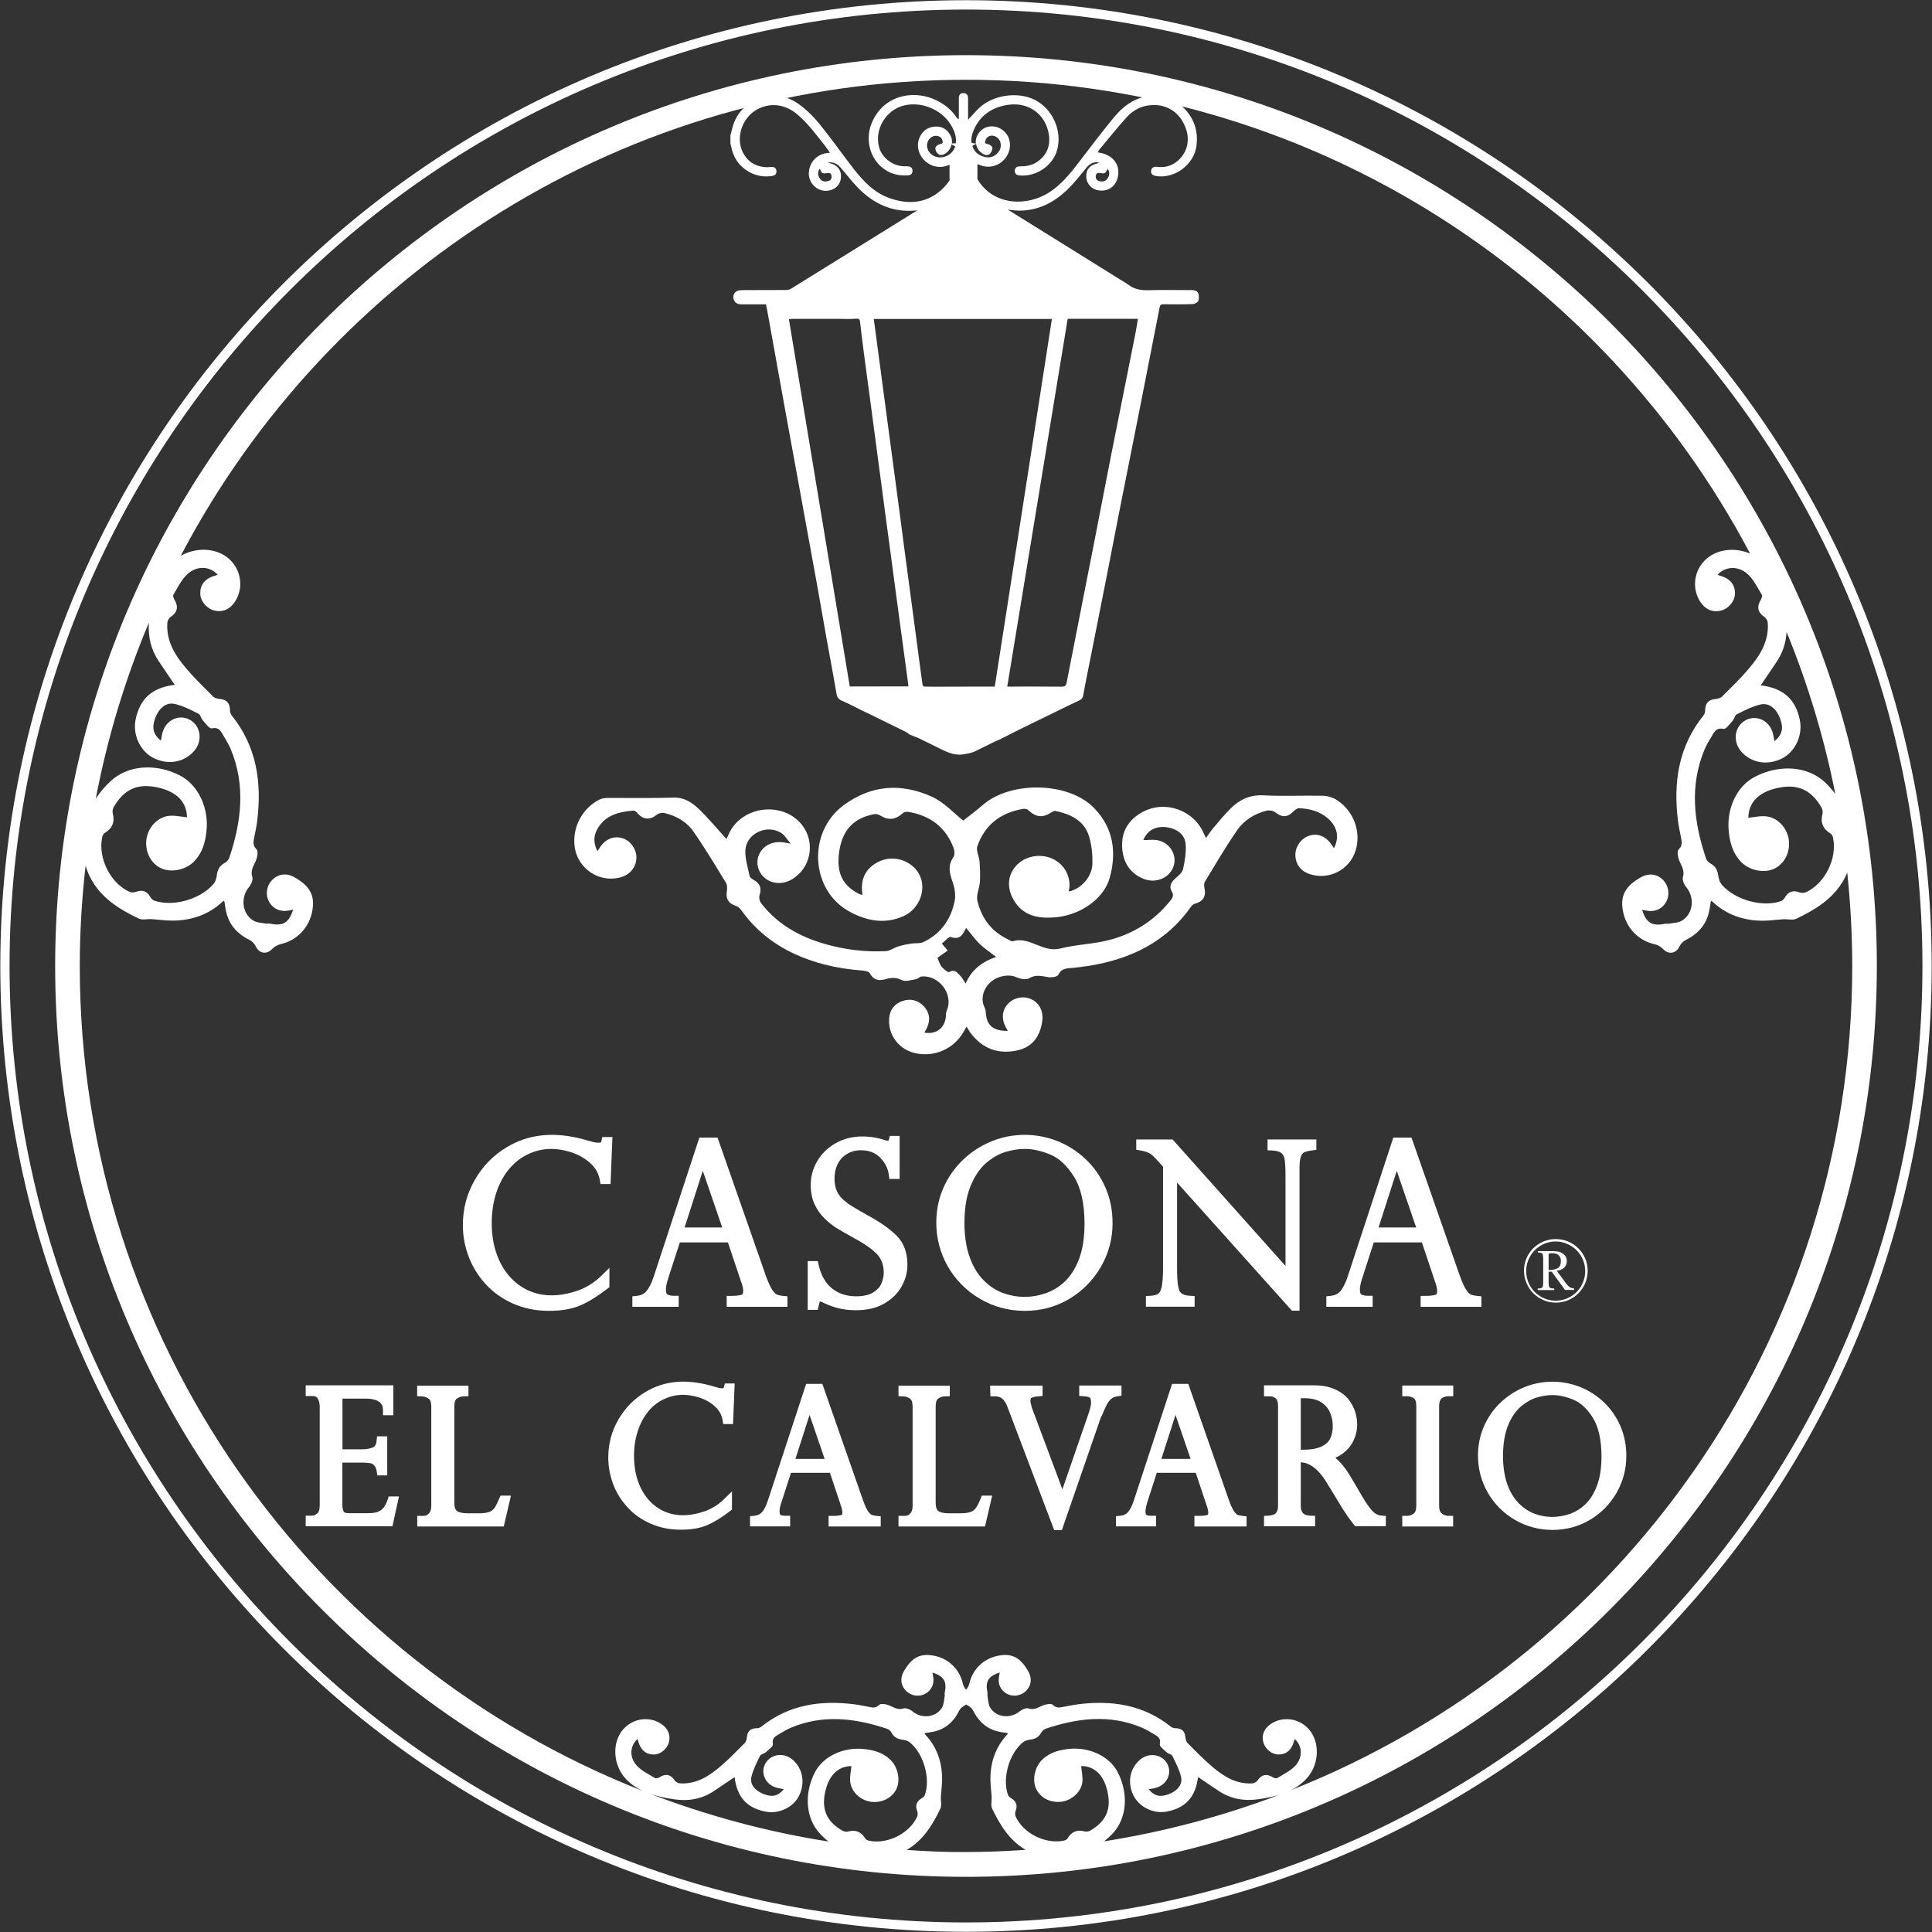 <?xml version="1.0" encoding="utf-8"?>
<!-- Generator: Adobe Illustrator 27.4.1, SVG Export Plug-In . SVG Version: 6.00 Build 0)  -->
<svg version="1.1" id="Layer_1" xmlns="http://www.w3.org/2000/svg" xmlns:xlink="http://www.w3.org/1999/xlink" x="0px" y="0px"
	 viewBox="0 0 186 186" style="enable-background:new 0 0 186 186;" xml:space="preserve">
<rect x="0" y="0" width="186" height="186" fill="#333333" stroke="none"/>
<style type="text/css">
	.st0{fill:#FFFFFF;}
	.st1{fill-rule:evenodd;clip-rule:evenodd;fill:#FFFFFF;}
</style>
<g>
	<g>
		<path class="st0" d="M58.67,122.06l-0.75,0.74c-0.69,0.68-1.48,1.17-2.33,1.46c-1.92,0.65-3.46,0.55-4.74-0.03
			c-0.69-0.32-1.32-0.79-1.85-1.41c-0.54-0.63-0.95-1.38-1.23-2.23c-0.29-0.86-0.43-1.82-0.43-2.83c0-1.05,0.15-2.04,0.44-2.93
			c0.29-0.88,0.7-1.65,1.22-2.27c0.52-0.62,1.13-1.11,1.84-1.44c1.22-0.58,2.57-0.7,4.2-0.17c0.67,0.22,1.28,0.57,1.8,1.04
			c0.5,0.45,0.8,0.99,0.91,1.64l0.06,0.36h0.97l0.18-4.52h-0.97l-0.08,0.34c-0.03,0.12-0.05,0.17-0.05,0.18
			c-0.05,0.02-0.34,0.04-0.67-0.02l-1.08-0.3c-2.77-0.73-5.17-0.5-7.28,0.75c-1.31,0.78-2.36,1.84-3.12,3.18
			c-0.77,1.33-1.15,2.79-1.15,4.35c0,1.04,0.19,2.06,0.56,3.03c0.37,0.98,0.92,1.87,1.64,2.65c0.72,0.79,1.61,1.42,2.65,1.88
			c1.04,0.46,2.2,0.69,3.46,0.69c1.19,0,2.21-0.18,3.02-0.53c0.8-0.35,1.67-0.89,2.61-1.62l0.17-0.13V122.06z"/>
		<path class="st0" d="M65.34,124.75H64.9c-0.3,0-0.53-0.05-0.67-0.14c-0.06-0.04-0.12-0.19-0.12-0.48c0-0.26,0.08-0.63,0.23-1.09
			l1.11-3.43h4.63l1.24,3.7c0.01,0.08,0.04,0.15,0.06,0.16c0.14,0.43,0.17,0.67,0.17,0.8c0,0.15-0.02,0.33-0.12,0.37
			c-0.16,0.05-0.46,0.12-1.03,0.12h-0.44v1.05h5.85v-1.01l-0.4-0.04c-0.26-0.02-0.47-0.07-0.62-0.13c-0.05-0.02-0.2-0.1-0.42-0.42
			c-0.19-0.27-0.4-0.73-0.63-1.36l-4.66-13.33h-1.75l-4.4,13.4c-0.21,0.63-0.45,1.1-0.71,1.4c-0.23,0.26-0.54,0.4-0.94,0.44
			l-0.4,0.04v1.01h4.46V124.75z M65.91,118.17l1.75-5.45l1.87,5.45H65.91z"/>
		<path class="st0" d="M87.36,121.76c0-1.18-0.36-2.13-1.06-2.82c-0.65-0.64-1.56-1.28-2.7-1.9c-0.66-0.37-1.18-0.67-1.57-0.91
			c-0.36-0.22-0.68-0.47-0.95-0.73c-0.25-0.24-0.43-0.51-0.55-0.83c-0.13-0.31-0.19-0.68-0.19-1.1c0-0.54,0.11-1.02,0.32-1.43
			c0.21-0.41,0.5-0.72,0.89-0.95c0.38-0.23,0.83-0.35,1.33-0.35c0.78,0,1.38,0.23,1.85,0.7c0.48,0.49,0.76,1.04,0.84,1.68l0.05,0.38
			h0.99v-4.14h-0.94l-0.09,0.33c-0.02,0.09-0.05,0.13-0.05,0.14c-0.16,0-0.22-0.03-0.3-0.06c-1.74-0.56-3.45-0.47-4.78,0.29
			c-0.76,0.43-1.36,1.02-1.78,1.74c-0.42,0.72-0.62,1.49-0.62,2.28c0,0.68,0.12,1.29,0.36,1.83c0.24,0.53,0.56,0.99,0.96,1.38
			c0.38,0.37,0.76,0.68,1.14,0.92c0.36,0.22,0.9,0.54,1.65,0.95c1.01,0.54,1.78,1.07,2.26,1.57c0.44,0.46,0.66,1.05,0.66,1.79
			c0,0.35-0.08,0.71-0.23,1.06c-0.14,0.33-0.41,0.61-0.79,0.85c-0.39,0.24-0.94,0.37-1.62,0.37c-0.93,0-1.7-0.25-2.34-0.76
			c-0.63-0.51-1.07-1.27-1.29-2.28l-0.08-0.35h-0.97v4.69h0.97l0.08-0.35c0.05-0.23,0.09-0.38,0.11-0.46
			c0.04,0.01,0.09,0.02,0.15,0.04c0.51,0.25,1.03,0.45,1.54,0.59c0.52,0.14,1.12,0.22,1.78,0.22c1.07,0,1.99-0.21,2.73-0.64
			c0.74-0.42,1.31-0.98,1.68-1.65C87.18,123.18,87.36,122.48,87.36,121.76z"/>
		<path class="st0" d="M94.36,125.05c1.3,0.76,2.75,1.15,4.31,1.15c1.56,0,3-0.39,4.27-1.15c1.28-0.76,2.3-1.8,3.05-3.09
			c0.74-1.29,1.12-2.7,1.12-4.2c0-1.24-0.23-2.4-0.69-3.44c-0.46-1.04-1.09-1.96-1.89-2.71c-0.8-0.76-1.71-1.35-2.72-1.75
			c-2.03-0.81-4.35-0.81-6.38,0.03c-1.02,0.42-1.94,1.02-2.74,1.79c-0.8,0.77-1.43,1.68-1.88,2.71c-0.45,1.03-0.67,2.15-0.67,3.32
			c0,1.52,0.38,2.95,1.13,4.25C92.02,123.25,93.06,124.29,94.36,125.05z M98.65,110.61c0.77,0,1.6,0.18,2.48,0.55
			c0.85,0.35,1.61,1.07,2.27,2.13c0.67,1.07,1.01,2.59,1.01,4.52c0,1.34-0.18,2.49-0.53,3.41c-0.35,0.91-0.81,1.63-1.36,2.15
			c-0.55,0.52-1.17,0.9-1.84,1.13c-1.44,0.5-2.87,0.45-4.15-0.03c-0.67-0.25-1.29-0.66-1.85-1.23c-0.56-0.57-1.01-1.31-1.33-2.22
			c-0.33-0.92-0.5-2.02-0.5-3.28c0-1.42,0.2-2.63,0.6-3.58c0.39-0.94,0.89-1.68,1.48-2.19c0.6-0.51,1.22-0.87,1.85-1.06
			C97.43,110.71,98.06,110.61,98.65,110.61z"/>
		<path class="st0" d="M110.63,111.01c0.12,0.06,0.41,0.25,0.94,0.87l0.4,0.44v9.76c0,0.83-0.05,1.45-0.14,1.85
			c-0.07,0.31-0.18,0.53-0.32,0.62c-0.17,0.12-0.43,0.18-0.77,0.2l-0.42,0.02v1.03h4.69v-1.03l-0.42-0.02
			c-0.49-0.02-0.82-0.15-0.99-0.39c-0.04-0.05-0.12-0.21-0.19-0.63c-0.06-0.36-0.09-0.92-0.09-1.67v-8.21l10.92,12.18l0.13,0.15
			h0.74v-13.79c0-0.61,0.08-0.93,0.15-1.09c0.08-0.19,0.17-0.3,0.29-0.36c0.19-0.08,0.45-0.15,0.79-0.19l0.39-0.05v-1h-4.7v1.04
			l0.42,0.02c0.43,0.02,0.74,0.1,0.91,0.25c0.17,0.15,0.28,0.35,0.32,0.62c0.05,0.34,0.08,0.87,0.08,1.58v8.67l-10.87-12.18h-3.5
			v0.99l0.37,0.06C110.1,110.81,110.4,110.9,110.63,111.01z"/>
		<path class="st0" d="M132.15,124.75h-0.44c-0.38,0-0.57-0.07-0.67-0.14c-0.06-0.04-0.12-0.19-0.12-0.48
			c0-0.26,0.08-0.63,0.23-1.09l1.11-3.43h4.63l1.24,3.7c0.01,0.08,0.04,0.15,0.06,0.16c0.14,0.43,0.17,0.67,0.17,0.8
			c0,0.15-0.02,0.33-0.12,0.37c-0.16,0.06-0.46,0.12-1.03,0.12h-0.44v1.05h5.85v-1.01l-0.4-0.04c-0.26-0.02-0.47-0.07-0.62-0.13
			c-0.06-0.03-0.21-0.11-0.42-0.42c-0.19-0.27-0.4-0.73-0.63-1.36l-4.66-13.33h-1.75l-4.4,13.4c-0.21,0.63-0.45,1.1-0.71,1.4
			c-0.23,0.26-0.54,0.4-0.94,0.44l-0.4,0.04v1.01h4.46V124.75z M132.72,118.17l1.75-5.45l1.87,5.45H132.72z"/>
		<path class="st0" d="M37.32,144.38c-0.1,0.29-0.22,0.53-0.36,0.73c-0.13,0.17-0.3,0.31-0.52,0.41c-0.24,0.11-0.55,0.16-0.94,0.16
			h-1.89c-0.32,0-0.47-0.07-0.51-0.13c-0.1-0.19-0.14-0.41-0.14-0.68v-4.06h2c0.2,0,0.39,0.02,0.65,0.05c0.03,0,0.09,0.01,0.21,0.05
			c0.03,0.01,0.12,0.06,0.25,0.22c0.09,0.11,0.16,0.3,0.2,0.54l0.06,0.37h0.95v-3.76H36.3l-0.04,0.4c-0.05,0.54-0.27,0.62-0.35,0.66
			c-0.31,0.13-0.66,0.19-1.06,0.19h-1.88v-4.88h2.2c1.7,0,1.7,0.81,1.7,1.16v0.44h1v-2.88h-8.44v1.03h0.61
			c0.41,0,0.5,0.16,0.54,0.22c0.13,0.22,0.2,0.47,0.2,0.79v9.56c0,0.36-0.08,0.6-0.23,0.73c-0.18,0.15-0.35,0.22-0.51,0.22h-0.61
			v1.02h8.35l0.63-2.87h-0.99L37.32,144.38z"/>
		<path class="st0" d="M48.06,144.27c-0.16,0.4-0.31,0.7-0.46,0.91c-0.12,0.17-0.27,0.29-0.48,0.37c-0.23,0.09-0.56,0.14-0.97,0.14
			h-1.09c-0.65,0-0.95-0.12-1.08-0.23c-0.2-0.15-0.24-0.52-0.24-0.8v-9.25c0-0.27,0.04-0.61,0.23-0.75c0.21-0.15,0.44-0.23,0.7-0.23
			l0.43-0.01v-1.01h-4.94v1.01l0.43,0.01c0.27,0.01,0.5,0.09,0.7,0.24c0.19,0.15,0.23,0.49,0.23,0.75v9.57
			c0,0.33-0.08,0.56-0.23,0.72c-0.16,0.16-0.32,0.23-0.51,0.23h-0.61v1.02h8.33l0.69-2.97h-1L48.06,144.27z"/>
		<path class="st0" d="M69.69,133.54c-0.01,0.05-0.02,0.09-0.03,0.1c-0.06,0.01-0.17,0.04-0.48-0.03l-0.9-0.25
			c-2.34-0.61-4.35-0.42-6.12,0.64c-1.1,0.65-1.98,1.55-2.63,2.67c-0.65,1.12-0.97,2.35-0.97,3.66c0,0.87,0.16,1.72,0.47,2.55
			c0.31,0.83,0.78,1.58,1.38,2.23c0.61,0.67,1.36,1.2,2.24,1.58c0.88,0.39,1.86,0.58,2.91,0.58c1,0,1.86-0.15,2.55-0.45
			c0.66-0.29,1.4-0.74,2.19-1.36l0.17-0.13v-1.75l-0.75,0.73c-0.57,0.56-1.22,0.96-1.92,1.2c-1.58,0.53-2.85,0.45-3.89-0.02
			c-0.57-0.26-1.08-0.65-1.51-1.15c-0.44-0.52-0.78-1.13-1.01-1.83c-0.23-0.71-0.35-1.5-0.35-2.34c0-0.87,0.12-1.68,0.37-2.42
			c0.24-0.73,0.58-1.35,1-1.87c0.42-0.51,0.93-0.91,1.51-1.18c1.01-0.48,2.11-0.57,3.45-0.14c0.55,0.18,1.04,0.46,1.47,0.85
			c0.4,0.37,0.64,0.8,0.73,1.33l0.06,0.36h0.94l0.16-3.91h-0.95L69.69,133.54z"/>
		<path class="st0" d="M83.9,145.83c-0.03-0.01-0.14-0.07-0.32-0.32c-0.11-0.15-0.28-0.47-0.51-1.12l-3.9-11.16h-1.56l-3.68,11.22
			c-0.17,0.52-0.36,0.9-0.58,1.14c-0.18,0.2-0.42,0.31-0.74,0.34l-0.4,0.04v0.98h3.86v-1.02h-0.44c-0.3,0-0.44-0.06-0.51-0.1
			c-0.02-0.01-0.07-0.1-0.07-0.34c0-0.21,0.06-0.51,0.19-0.89l0.91-2.81h3.75l1.01,3.02c0.01,0.07,0.03,0.12,0.05,0.15
			c0.12,0.35,0.14,0.54,0.14,0.64c0,0.19-0.04,0.24-0.05,0.24c-0.13,0.04-0.38,0.1-0.84,0.1h-0.44v1.02h5.02v-0.98l-0.4-0.04
			C84.19,145.92,84.02,145.88,83.9,145.83z M76.58,140.45l1.36-4.23l1.45,4.23H76.58z"/>
		<path class="st0" d="M94.41,144.27c-0.16,0.4-0.31,0.7-0.46,0.91c-0.12,0.17-0.27,0.29-0.48,0.37c-0.23,0.09-0.56,0.14-0.98,0.14
			H91.4c-0.65,0-0.95-0.12-1.08-0.23c-0.2-0.15-0.24-0.52-0.24-0.8v-9.25c0-0.27,0.04-0.62,0.23-0.75c0.2-0.15,0.43-0.23,0.7-0.23
			l0.43-0.01v-1.01H86.5v1.01l0.43,0.01c0.27,0.01,0.5,0.09,0.7,0.24c0.19,0.15,0.23,0.49,0.23,0.75v9.57
			c0,0.33-0.08,0.56-0.23,0.72c-0.15,0.16-0.32,0.23-0.51,0.23H86.5v1.02h8.33l0.69-2.97h-1L94.41,144.27z"/>
		<path class="st0" d="M107.97,134.37v-0.98h-4.07v1l0.41,0.03c0.4,0.02,0.58,0.1,0.64,0.15c0,0,0.09,0.1,0.09,0.49
			c0,0.16-0.05,0.49-0.28,1.14l-2.48,7.18l-2.93-7.83l-0.03-0.1c-0.11-0.4-0.12-0.51-0.12-0.52c0-0.26,0.06-0.34,0.07-0.34
			c0.17-0.08,0.4-0.14,0.7-0.16l0.4-0.04v-0.99h-5.05l0.03,1.03h0.44c0.29,0,0.52,0.07,0.71,0.23c0.2,0.17,0.37,0.44,0.53,0.89
			l4.46,11.76h0.74l3.75-10.85l0.09-0.15c0.18-0.46,0.35-0.82,0.49-1.09c0.12-0.24,0.27-0.42,0.44-0.56
			c0.15-0.12,0.33-0.2,0.57-0.23L107.97,134.37z"/>
		<path class="st0" d="M119.13,145.83c-0.02-0.01-0.13-0.06-0.32-0.33c-0.15-0.22-0.33-0.59-0.51-1.11l-3.9-11.16h-1.56l-3.68,11.22
			c-0.17,0.52-0.36,0.9-0.58,1.14c-0.18,0.2-0.42,0.31-0.74,0.34l-0.4,0.04v0.98h3.86v-1.02h-0.44c-0.31,0-0.46-0.06-0.51-0.1
			c-0.02-0.01-0.07-0.1-0.07-0.34c0-0.14,0.03-0.41,0.18-0.89l0.91-2.81h3.75l1.01,3.03c0.01,0.07,0.04,0.12,0.05,0.14
			c0.12,0.35,0.14,0.54,0.14,0.64c0,0.19-0.04,0.24-0.05,0.24c-0.13,0.04-0.38,0.1-0.84,0.1h-0.44v1.02h5.02v-0.98l-0.4-0.04
			C119.42,145.92,119.25,145.88,119.13,145.83z M111.81,140.45l1.36-4.23l1.45,4.23H111.81z"/>
		<path class="st0" d="M132.3,145.63c-0.15-0.11-0.49-0.45-1.13-1.52l-1.14-1.94c-0.46-0.78-0.95-1.39-1.48-1.83
			c0.28-0.12,0.54-0.26,0.76-0.44c0.46-0.35,0.8-0.77,1.02-1.26c0.22-0.48,0.33-0.99,0.33-1.5c0-0.4-0.07-0.82-0.2-1.24
			c-0.14-0.43-0.36-0.83-0.66-1.21c-0.32-0.39-0.76-0.71-1.31-0.95c-0.54-0.24-1.21-0.37-1.97-0.37h-4.83v1.06h0.61
			c0.19,0,0.36,0.07,0.53,0.21c0.18,0.15,0.21,0.48,0.21,0.73v9.59c0,0.25-0.04,0.46-0.12,0.59c-0.08,0.13-0.17,0.21-0.29,0.26
			c-0.15,0.06-0.32,0.1-0.52,0.11l-0.42,0.02v1h4.92v-1.01l-0.43-0.01c-0.68-0.02-0.95-0.29-0.95-0.96v-4.18
			c0.1,0.01,0.19,0.02,0.27,0.03c0.17,0.03,0.38,0.1,0.61,0.22c0.24,0.12,0.5,0.32,0.78,0.6c0.29,0.29,0.58,0.68,0.87,1.16
			l1.56,2.56c0.03,0.03,0.08,0.12,0.17,0.25l0.09,0.14c0.07,0.11,0.13,0.2,0.18,0.27l0.69,0.92h2.97v-0.98l-0.4-0.04
			C132.78,145.92,132.54,145.81,132.3,145.63z M125.22,134.62c0.11-0.01,0.22-0.01,0.35-0.01c0.7,0,1.25,0.14,1.64,0.4
			c0.4,0.27,0.67,0.59,0.84,0.99c0.17,0.41,0.26,0.83,0.26,1.26c0,0.51-0.09,0.94-0.27,1.28c-0.17,0.32-0.45,0.56-0.85,0.74
			c-0.43,0.19-0.99,0.29-1.68,0.29h-0.28V134.62z"/>
		<path class="st0" d="M135,134.42h0.44c0.27,0,0.5,0.07,0.69,0.21c0.18,0.13,0.22,0.47,0.22,0.73v9.62c0,0.36-0.08,0.6-0.24,0.73
			c-0.19,0.15-0.41,0.23-0.67,0.23H135v1.02h4.9v-1.02h-0.44c-0.24,0-0.46-0.08-0.66-0.24c-0.06-0.05-0.25-0.2-0.25-0.72v-9.62
			c0-0.35,0.08-0.59,0.23-0.72c0.18-0.15,0.41-0.22,0.69-0.22h0.44v-1.03H135V134.42z"/>
		<path class="st0" d="M156,137.29c-0.38-0.88-0.92-1.65-1.59-2.29c-0.67-0.64-1.44-1.13-2.29-1.47c-1.71-0.68-3.67-0.68-5.37,0.02
			c-0.86,0.35-1.64,0.86-2.31,1.5c-0.68,0.65-1.21,1.42-1.58,2.28c-0.38,0.87-0.57,1.81-0.57,2.8c0,1.29,0.32,2.49,0.95,3.58
			c0.63,1.09,1.5,1.97,2.6,2.61c1.1,0.64,2.32,0.97,3.63,0.97c1.31,0,2.52-0.33,3.6-0.97c1.08-0.64,1.94-1.52,2.56-2.6
			c0.62-1.08,0.94-2.27,0.94-3.53C156.58,139.14,156.38,138.17,156,137.29z M144.7,140.17c0-1.17,0.17-2.17,0.49-2.95
			c0.32-0.78,0.73-1.38,1.22-1.8c0.5-0.42,1.01-0.72,1.52-0.87c0.53-0.16,1.05-0.24,1.53-0.24c0.62,0,1.31,0.15,2.03,0.45
			c0.69,0.29,1.32,0.87,1.86,1.74c0.55,0.88,0.83,2.13,0.83,3.73c0,1.11-0.15,2.06-0.44,2.82c-0.29,0.75-0.66,1.34-1.11,1.77
			c-0.45,0.43-0.96,0.74-1.5,0.93c-1.18,0.41-2.35,0.37-3.4-0.02c-0.55-0.21-1.05-0.54-1.52-1.01c-0.46-0.47-0.83-1.08-1.1-1.83
			C144.84,142.11,144.7,141.2,144.7,140.17z"/>
	</g>
	<g>
		<path class="st1" d="M93,0.02C41.73,0.02,0.03,41.73,0.03,93c0,51.27,41.71,92.98,92.97,92.98c51.27,0,92.97-41.71,92.97-92.98
			C185.97,41.73,144.27,0.02,93,0.02z M93,185.08c-50.77,0-92.08-41.31-92.08-92.08C0.92,42.23,42.23,0.92,93,0.92
			c50.77,0,92.08,41.31,92.08,92.08C185.08,143.77,143.77,185.08,93,185.08z"/>
		<path class="st1" d="M93,5.31C44.65,5.31,5.31,44.65,5.31,93c0,48.35,39.34,87.69,87.69,87.69c48.35,0,87.69-39.34,87.69-87.69
			C180.69,44.65,141.35,5.31,93,5.31z M166.44,80.13c0.12,1.05,0.4,2.02,1.14,2.81c0.79,0.85,2.23,1.16,3.22,0.7
			c0.98-0.46,1.55-1.55,1.42-2.73c-0.12-1.12-1.01-2.16-2.12-2.31c-0.58-0.08-1.19,0.07-1.78,0.13c0.01-1.42,0.92-2.42,2.68-2.84
			c2-0.48,3.37,0.1,4.38,1.89c0.1,0.17,0.12,0.42,0.07,0.61c-0.21,0.79,0.05,1.42,0.79,1.86c0.13,0.08,0.21,0.28,0.24,0.44
			c0.4,1.98-0.8,4.38-2.62,5.21c-0.18,0.08-0.44,0.08-0.63,0.01c-0.61-0.23-1.06-0.08-1.39,0.49c-0.09,0.14-0.22,0.3-0.36,0.35
			c-1.8,0.63-4.43-0.1-5.72-1.58c-0.18-0.22-0.29-0.54-0.33-0.83c-0.07-0.54-0.26-0.95-0.76-1.21c-0.18-0.1-0.37-0.3-0.43-0.49
			c-1.17-3.49-1.6-6.99-0.13-10.5c0.19-0.46,0.46-0.89,0.72-1.32c0.24-0.4,0.44-0.79,1.1-0.65c0.23,0.05,0.6-0.47,0.87-0.77
			c0.17-0.18,0.21-0.54,0.4-0.63c0.75-0.37,1.5-0.77,2.3-0.95c0.83-0.18,1.52,0.41,1.88,1.37c0.35,0.91,0.2,1.56-0.55,2.17
			c-0.04-0.21-0.07-0.4-0.11-0.59c-0.17-0.89-0.8-1.52-1.62-1.63c-0.7-0.1-1.43,0.29-1.77,0.92c-0.39,0.73-0.27,1.64,0.31,2.3
			c0.96,1.09,2.49,1.36,3.88,0.68c1.29-0.63,2.05-2.23,1.76-3.69c-0.4-2.03-1.59-3.1-3.77-3.37c0.51-0.76,1.03-1.5,1.53-2.26
			c0.6-0.9,0.9-1.86,0.96-2.88c2.04,4.98,3.62,10.19,4.69,15.59c-0.3-0.39-0.63-0.77-1-1.12c-1.65-1.55-4.34-1.75-6.67-0.56
			C167.23,75.62,166.18,77.84,166.44,80.13z M15.29,63.67c0.5,0.75,1.01,1.5,1.53,2.26c-2.18,0.27-3.36,1.33-3.77,3.37
			c-0.29,1.47,0.47,3.06,1.76,3.69c1.38,0.68,2.91,0.41,3.87-0.68c0.58-0.66,0.7-1.57,0.31-2.3c-0.34-0.64-1.08-1.02-1.77-0.92
			c-0.82,0.11-1.45,0.74-1.62,1.63c-0.04,0.19-0.07,0.37-0.11,0.59c-0.75-0.61-0.89-1.25-0.55-2.17c0.36-0.96,1.05-1.56,1.88-1.37
			c0.8,0.18,1.56,0.58,2.3,0.95c0.19,0.09,0.23,0.45,0.4,0.63c0.27,0.3,0.64,0.82,0.87,0.77c0.66-0.14,0.86,0.25,1.09,0.65
			c0.26,0.43,0.52,0.86,0.72,1.32c1.47,3.51,1.04,7.02-0.13,10.5c-0.07,0.19-0.25,0.39-0.44,0.49c-0.5,0.27-0.7,0.67-0.76,1.21
			c-0.03,0.29-0.14,0.62-0.33,0.83c-1.29,1.49-3.92,2.21-5.71,1.58c-0.14-0.05-0.28-0.21-0.36-0.35c-0.33-0.57-0.78-0.71-1.39-0.49
			c-0.19,0.07-0.45,0.08-0.63-0.01c-1.82-0.83-3.02-3.22-2.62-5.21c0.03-0.16,0.12-0.36,0.24-0.44c0.74-0.44,1-1.06,0.79-1.86
			c-0.05-0.18-0.02-0.44,0.07-0.61c1.01-1.79,2.38-2.37,4.38-1.89c1.76,0.42,2.67,1.42,2.69,2.84c-0.59-0.05-1.21-0.21-1.79-0.13
			c-1.11,0.15-2,1.19-2.12,2.31c-0.13,1.18,0.44,2.27,1.42,2.73c0.99,0.46,2.43,0.15,3.22-0.7c0.74-0.79,1.02-1.76,1.14-2.81
			c0.27-2.28-0.78-4.51-2.56-5.43c-2.34-1.19-5.02-0.99-6.67,0.56c-0.54,0.51-1.02,1.07-1.42,1.68c1.12-5.88,2.84-11.55,5.11-16.94
			C14.25,61.31,14.53,62.54,15.29,63.67z M76.33,169.43c-0.58-0.51-1.38-0.62-2.02-0.27c-0.56,0.3-0.9,0.95-0.81,1.56
			c0.1,0.72,0.65,1.28,1.44,1.43c0.16,0.03,0.33,0.06,0.52,0.1c-0.54,0.66-1.1,0.79-1.91,0.48c-0.85-0.32-1.37-0.92-1.21-1.66
			c0.16-0.7,0.51-1.37,0.83-2.03c0.08-0.17,0.39-0.2,0.56-0.35c0.26-0.24,0.72-0.57,0.68-0.77c-0.12-0.58,0.22-0.75,0.58-0.96
			c0.38-0.23,0.76-0.46,1.16-0.63c3.1-1.3,6.18-0.92,9.26,0.11c0.17,0.06,0.34,0.22,0.43,0.38c0.23,0.44,0.59,0.61,1.07,0.67
			c0.26,0.03,0.54,0.12,0.73,0.29c1.31,1.14,1.95,3.45,1.4,5.03c-0.04,0.13-0.19,0.25-0.31,0.32c-0.5,0.29-0.63,0.69-0.43,1.23
			c0.06,0.16,0.07,0.4-0.01,0.55c-0.73,1.6-2.84,2.66-4.59,2.31c-0.14-0.03-0.32-0.1-0.39-0.21c-0.39-0.65-0.94-0.88-1.64-0.69
			c-0.16,0.05-0.39,0.02-0.54-0.06c-1.57-0.89-2.08-2.1-1.66-3.86c0.37-1.55,1.26-2.36,2.5-2.37c-0.05,0.52-0.18,1.06-0.11,1.57
			c0.14,0.98,1.05,1.76,2.04,1.87c1.04,0.11,2-0.39,2.41-1.25c0.4-0.87,0.13-2.14-0.62-2.83c-0.7-0.65-1.55-0.9-2.47-1
			c-2.01-0.23-3.98,0.69-4.78,2.26c-1.05,2.06-0.87,4.42,0.5,5.88c0.26,0.28,0.53,0.53,0.82,0.76c-5.92-0.93-11.63-2.48-17.08-4.56
			c0.7,0.23,1.43,0.38,2.18,0.49c1.38,0.21,2.69,0,3.87-0.79c0.66-0.44,1.32-0.89,1.99-1.34c0.24,1.92,1.17,2.96,2.97,3.32
			c1.29,0.26,2.7-0.41,3.25-1.55C77.53,171.63,77.29,170.28,76.33,169.43z M87.29,178.1c0,0,0.01,0,0.01-0.01
			c1.59-0.92,2.48-2.41,3.24-3.98c0.14-0.3,0.02-0.73,0.04-1.09c0.03-0.58,0.12-1.16,0.12-1.74c0-1.67-0.52-3.15-1.69-4.36
			c0.05-0.06,0.07-0.08,0.08-0.08c0.17-0.03,0.35-0.05,0.53-0.08c1.28-0.19,2.15-0.91,2.72-2.06c0.1-0.21,0.33-0.41,0.55-0.52
			c0.05-0.02,0.08-0.07,0.13-0.09c0.04,0.03,0.07,0.07,0.13,0.09c0.22,0.1,0.44,0.31,0.55,0.52c0.57,1.15,1.44,1.86,2.72,2.06
			c0.18,0.03,0.36,0.05,0.53,0.08c0.02,0,0.03,0.03,0.08,0.08c-1.16,1.21-1.68,2.69-1.68,4.36c0,0.58,0.09,1.16,0.12,1.74
			c0.02,0.36-0.1,0.79,0.04,1.09c0.76,1.57,1.65,3.06,3.23,3.98c0,0,0,0,0.01,0c-1.9,0.13-3.81,0.21-5.75,0.21
			C91.08,178.32,89.18,178.23,87.29,178.1z M112.32,168.7c0.16,0.15,0.47,0.18,0.55,0.35c0.32,0.66,0.67,1.33,0.84,2.03
			c0.16,0.73-0.36,1.34-1.21,1.66c-0.81,0.3-1.37,0.17-1.91-0.48c0.19-0.04,0.35-0.06,0.52-0.1c0.79-0.15,1.34-0.71,1.44-1.43
			c0.09-0.62-0.25-1.26-0.81-1.56c-0.64-0.35-1.45-0.24-2.02,0.27c-0.96,0.85-1.2,2.19-0.6,3.41c0.56,1.14,1.96,1.81,3.25,1.55
			c1.79-0.36,2.73-1.4,2.97-3.32c0.67,0.45,1.32,0.9,1.99,1.34c1.18,0.79,2.49,1,3.87,0.79c0.65-0.1,1.3-0.22,1.92-0.4
			c-5.37,2.03-10.99,3.54-16.81,4.46c0.28-0.23,0.55-0.48,0.81-0.75c1.37-1.46,1.55-3.82,0.5-5.88c-0.8-1.57-2.77-2.49-4.78-2.26
			c-0.92,0.11-1.78,0.35-2.47,1c-0.75,0.7-1.02,1.97-0.62,2.83c0.4,0.87,1.37,1.37,2.41,1.25c0.98-0.11,1.9-0.89,2.04-1.87
			c0.07-0.51-0.07-1.05-0.11-1.57c1.25,0.01,2.14,0.81,2.51,2.37c0.42,1.76-0.09,2.96-1.66,3.86c-0.15,0.08-0.37,0.11-0.54,0.06
			c-0.7-0.19-1.25,0.04-1.63,0.69c-0.07,0.11-0.25,0.19-0.39,0.21c-1.75,0.35-3.86-0.71-4.59-2.31c-0.08-0.16-0.07-0.39-0.01-0.55
			c0.2-0.54,0.07-0.93-0.43-1.23c-0.12-0.08-0.26-0.19-0.31-0.32c-0.55-1.58,0.08-3.9,1.4-5.03c0.19-0.16,0.48-0.26,0.73-0.29
			c0.48-0.06,0.83-0.23,1.07-0.67c0.09-0.16,0.26-0.32,0.43-0.38c3.07-1.03,6.16-1.41,9.25-0.11c0.4,0.17,0.79,0.4,1.17,0.63
			c0.35,0.21,0.7,0.38,0.57,0.96C111.6,168.13,112.06,168.46,112.32,168.7z M124.28,172.35c0.51-0.26,1-0.59,1.43-1.04
			c1.21-1.23,1.42-3.28,0.47-4.61c-0.87-1.22-2.56-1.56-3.8-0.75c-0.68,0.44-0.95,1.09-0.75,1.81c0.19,0.65,0.84,1.16,1.47,1.15
			c0.77-0.01,1.26-0.45,1.49-1.32c0.01-0.05,0.05-0.1,0.07-0.16c0.74,0.67,0.79,1.81-0.01,2.62c-0.47,0.47-1.11,0.78-1.69,1.13
			c-0.09,0.06-0.3,0-0.41-0.07c-0.61-0.38-1.1-0.27-1.48,0.3c-0.1,0.14-0.32,0.27-0.49,0.28c-1.54,0.1-2.75-0.65-3.86-1.59
			c-0.84-0.71-1.61-1.51-2.39-2.29c-0.13-0.13-0.19-0.37-0.21-0.57c-0.05-0.59-0.36-0.86-0.99-0.86c-0.14,0-0.3-0.06-0.41-0.15
			c-2.65-2.12-5.7-2.56-8.95-2.15c-0.46,0.06-0.91,0.16-1.37,0.24c-0.37,0.07-0.69,0.16-1.04-0.19c-0.15-0.15-0.64-0.07-0.92,0.04
			c-0.46,0.18-0.83,0.5-1.41,0.31c-0.24-0.08-0.64,0.1-0.87,0.28c-0.87,0.73-2.24,0.6-2.83-0.36c-0.19-0.31-0.19-0.74-0.26-1.12
			c-0.02-0.09,0.02-0.2,0-0.3c-0.23-1.1,0.06-1.61,1.18-1.96c-0.03,0.15-0.05,0.27-0.07,0.39c-0.14,0.71,0.16,1.35,0.78,1.67
			c0.6,0.31,1.35,0.18,1.83-0.3c0.5-0.5,0.58-1.19,0.23-1.83c-0.74-1.33-1.54-1.78-2.8-1.57c-1.49,0.24-2.59,1.31-2.9,2.72
			c-0.05,0.21-0.17,0.41-0.31,0.58c-0.14-0.17-0.27-0.37-0.31-0.58c-0.31-1.41-1.41-2.48-2.9-2.72c-1.27-0.21-2.06,0.24-2.81,1.57
			c-0.35,0.64-0.27,1.32,0.23,1.83c0.48,0.49,1.24,0.61,1.83,0.3c0.62-0.32,0.92-0.96,0.79-1.67c-0.03-0.12-0.05-0.24-0.07-0.39
			c1.12,0.36,1.41,0.87,1.18,1.96c-0.02,0.1,0.02,0.21,0,0.3c-0.07,0.38-0.07,0.81-0.26,1.12c-0.59,0.97-1.97,1.09-2.84,0.36
			c-0.22-0.19-0.63-0.36-0.87-0.28c-0.57,0.18-0.95-0.13-1.41-0.31c-0.28-0.11-0.77-0.19-0.92-0.04c-0.34,0.35-0.67,0.26-1.03,0.19
			c-0.46-0.08-0.91-0.19-1.37-0.24c-3.25-0.41-6.3,0.03-8.95,2.15c-0.11,0.09-0.27,0.15-0.41,0.15c-0.62,0-0.93,0.27-0.98,0.86
			c-0.02,0.19-0.08,0.44-0.21,0.57c-0.78,0.78-1.55,1.58-2.39,2.29c-1.11,0.94-2.32,1.69-3.86,1.59c-0.17-0.01-0.4-0.14-0.49-0.28
			c-0.38-0.58-0.86-0.69-1.48-0.3c-0.11,0.07-0.32,0.13-0.42,0.07c-0.58-0.35-1.22-0.66-1.69-1.13c-0.8-0.81-0.75-1.94-0.01-2.62
			c0.02,0.05,0.06,0.1,0.07,0.16c0.23,0.87,0.72,1.31,1.49,1.32c0.63,0.02,1.29-0.49,1.47-1.15c0.2-0.71-0.07-1.36-0.75-1.81
			c-1.25-0.81-2.93-0.47-3.81,0.75c-0.95,1.33-0.73,3.37,0.47,4.61c0.48,0.49,1.01,0.84,1.58,1.11C30.2,159.97,7.68,129.07,7.68,93
			c0-3.26,0.2-6.48,0.56-9.65c0.14,0.48,0.34,0.95,0.61,1.42c1.04,1.8,2.73,2.81,4.52,3.67c0.34,0.16,0.82,0.02,1.23,0.05
			c0.66,0.04,1.32,0.14,1.98,0.14c1.89,0,3.57-0.59,4.94-1.91c0.06,0.06,0.09,0.07,0.09,0.09c0.03,0.2,0.06,0.4,0.09,0.61
			c0.22,1.45,1.03,2.44,2.34,3.08c0.24,0.12,0.47,0.37,0.59,0.62c0.32,0.68,1.04,0.8,1.56,0.25c0.2-0.21,0.51-0.4,0.8-0.47
			c1.6-0.35,2.81-1.6,3.09-3.29c0.24-1.44-0.27-2.34-1.78-3.18c-0.72-0.4-1.5-0.3-2.07,0.26c-0.56,0.55-0.7,1.4-0.35,2.08
			c0.36,0.7,1.09,1.05,1.9,0.89c0.14-0.03,0.28-0.05,0.44-0.08c-0.41,1.27-0.98,1.6-2.23,1.34c-0.11-0.03-0.23,0.02-0.34,0
			c-0.43-0.08-0.92-0.08-1.27-0.3c-1.09-0.67-1.24-2.23-0.41-3.22c0.21-0.25,0.41-0.71,0.32-0.98c-0.21-0.65,0.15-1.08,0.36-1.6
			c0.13-0.32,0.22-0.88,0.05-1.05c-0.4-0.39-0.3-0.76-0.22-1.18c0.1-0.52,0.22-1.03,0.28-1.55c0.46-3.69-0.04-7.16-2.45-10.16
			c-0.1-0.13-0.17-0.31-0.17-0.47c0-0.71-0.31-1.06-0.98-1.12c-0.22-0.02-0.5-0.09-0.65-0.24c-0.88-0.88-1.79-1.76-2.6-2.72
			c-1.07-1.25-1.92-2.63-1.8-4.38c0.01-0.2,0.16-0.45,0.32-0.56c0.65-0.43,0.78-0.98,0.35-1.68c-0.08-0.13-0.15-0.37-0.08-0.47
			c0.4-0.66,0.75-1.39,1.28-1.91c0.92-0.9,2.21-0.85,2.97-0.01c-0.06,0.03-0.12,0.07-0.18,0.08c-0.98,0.26-1.48,0.82-1.49,1.69
			c-0.02,0.72,0.56,1.46,1.3,1.67c0.81,0.23,1.55-0.08,2.05-0.85c0.92-1.41,0.54-3.33-0.85-4.32c-1.23-0.88-3.01-0.86-4.38-0.08
			C31.67,26.31,60.19,7.68,93,7.68c32.72,0,61.18,18.52,75.49,45.62c-1.3-0.56-2.84-0.49-3.95,0.3c-1.39,0.99-1.77,2.91-0.86,4.32
			c0.5,0.77,1.24,1.08,2.05,0.85c0.74-0.21,1.32-0.95,1.3-1.67c-0.01-0.87-0.51-1.43-1.49-1.69c-0.06-0.01-0.12-0.06-0.18-0.08
			c0.76-0.84,2.05-0.89,2.97,0.01c0.54,0.53,0.88,1.26,1.28,1.91c0.06,0.1,0,0.34-0.08,0.47c-0.43,0.7-0.31,1.24,0.34,1.68
			c0.16,0.11,0.31,0.36,0.32,0.56c0.12,1.75-0.73,3.13-1.8,4.38c-0.8,0.96-1.71,1.83-2.6,2.72c-0.15,0.15-0.42,0.22-0.65,0.24
			c-0.67,0.06-0.98,0.41-0.98,1.12c0,0.16-0.07,0.34-0.17,0.47c-2.41,3-2.91,6.47-2.44,10.16c0.06,0.52,0.18,1.03,0.28,1.55
			c0.08,0.42,0.18,0.78-0.22,1.18c-0.17,0.17-0.08,0.72,0.05,1.05c0.2,0.52,0.56,0.95,0.36,1.6c-0.08,0.27,0.11,0.73,0.32,0.98
			c0.83,0.99,0.69,2.54-0.41,3.22c-0.35,0.22-0.84,0.21-1.27,0.3c-0.1,0.02-0.23-0.02-0.34,0c-1.25,0.26-1.83-0.06-2.23-1.34
			c0.16,0.03,0.3,0.05,0.44,0.08c0.81,0.16,1.54-0.19,1.9-0.89c0.35-0.68,0.21-1.53-0.34-2.08c-0.57-0.57-1.35-0.66-2.08-0.26
			c-1.51,0.84-2.02,1.75-1.78,3.18c0.28,1.68,1.48,2.94,3.09,3.29c0.29,0.06,0.59,0.25,0.8,0.47c0.52,0.54,1.24,0.43,1.56-0.25
			c0.12-0.25,0.35-0.5,0.59-0.62c1.3-0.64,2.12-1.64,2.33-3.08c0.04-0.2,0.06-0.41,0.09-0.61c0-0.02,0.03-0.03,0.09-0.09
			c1.37,1.32,3.06,1.91,4.94,1.91c0.66,0,1.32-0.1,1.98-0.14c0.41-0.02,0.89,0.11,1.24-0.05c1.79-0.86,3.48-1.87,4.52-3.67
			c0.15-0.25,0.27-0.51,0.38-0.77c0.31,2.96,0.48,5.96,0.48,9C178.32,129,155.89,159.84,124.28,172.35z"/>
	</g>
	<g>
		<path class="st1" d="M110.07,80.88c0.48,0,0.93-0.07,1.36,0.01c1.19,0.23,1.89,1.38,1.57,2.46c-0.36,1.17-1.72,1.75-2.93,1.25
			c-1.39-0.58-1.99-1.71-2.04-3.12c-0.06-1.48,0.66-2.59,1.94-3.29c2.19-1.2,4.96-0.21,5.94,2.08c0.05,0.12,0.1,0.22,0.19,0.41
			c0.24-0.33,0.44-0.64,0.67-0.92c0.55-0.64,1.08-1.3,1.68-1.9c0.87-0.87,1.87-1.36,3.19-1.29c1.91,0.1,3.83,0,5.75,0.04
			c0.44,0.01,0.93,0.17,1.31,0.41c1.65,1.07,2.37,3.1,1.8,4.89c-0.58,1.82-2.52,2.83-4.35,2.26c-0.91-0.28-1.43-0.96-1.44-1.86
			c-0.01-0.82,0.58-1.63,1.35-1.86c0.84-0.26,1.62,0.08,2.16,0.91c0.06,0.1,0.13,0.18,0.2,0.3c0.56-1.04,0.33-2.09-0.6-2.89
			c-0.79-0.68-1.75-0.92-2.77-0.96c-0.15-0.01-0.34,0.14-0.47,0.26c-0.62,0.64-1.13,0.66-1.81,0.13c-0.2-0.16-0.59-0.22-0.85-0.15
			c-1.14,0.29-2.15,0.91-2.81,1.87c-1.12,1.61-2.1,3.31-3.12,4.98c-0.1,0.17-0.06,0.46-0.02,0.69c0.14,0.69-0.13,1.16-0.8,1.37
			c-0.17,0.05-0.38,0.14-0.47,0.28c-2.39,3.44-5.83,5.08-9.83,5.74c-0.52,0.08-1.04,0.14-1.56,0.2c-0.55,0.06-1.11-0.01-1.42,0.67
			c-0.09,0.19-0.67,0.28-0.99,0.22c-0.63-0.1-1.2-0.27-1.84,0.12c-0.29,0.18-0.88,0.04-1.26-0.13c-0.67-0.29-1.74-0.13-2.44,0.5
			c-0.71,0.64-0.95,1.59-0.61,2.34c0.07,0.15,0.14,0.33,0.15,0.49c0.06,1.31,0.66,1.86,2.12,1.86c-0.08-0.15-0.14-0.27-0.2-0.39
			c-0.44-0.81-0.34-1.66,0.27-2.27c0.59-0.59,1.55-0.74,2.28-0.35c0.75,0.39,1.1,1.21,0.97,2.08c-0.22,1.48-0.95,2.51-2.47,2.82
			c-1.8,0.37-3.29-0.19-4.41-1.67c-0.14-0.18-0.24-0.38-0.4-0.63c-0.1,0.17-0.19,0.3-0.26,0.44c-0.9,1.63-2.71,2.49-4.55,2.14
			c-1.68-0.31-2.81-1.78-2.64-3.46c0.08-0.79,0.53-1.33,1.28-1.59c0.79-0.27,1.5-0.08,2.05,0.51c0.54,0.58,0.65,1.27,0.33,2.01
			c-0.08,0.18-0.18,0.35-0.28,0.52c1.2,0.23,2.08-0.52,2.08-1.75c0-0.14,0.05-0.29,0.1-0.43c0.64-1.54-0.81-3.42-2.5-3.21
			c-0.15,0.02-0.28,0.21-0.44,0.24c-0.47,0.07-1.03,0.28-1.4,0.1c-0.53-0.26-0.98-0.26-1.5-0.11c-0.66,0.19-1.19,0.17-1.58-0.54
			c-0.11-0.21-0.59-0.27-0.91-0.29c-2.25-0.18-4.42-0.67-6.47-1.64c-2.02-0.96-3.7-2.32-5-4.15c-0.14-0.2-0.38-0.38-0.61-0.45
			c-0.62-0.21-0.89-0.65-0.79-1.31c0.04-0.29,0.06-0.65-0.08-0.88c-1.02-1.67-2.03-3.36-3.15-4.96c-0.65-0.93-1.66-1.5-2.79-1.76
			c-0.23-0.05-0.57,0.03-0.75,0.19c-0.62,0.5-1.27,0.46-1.82-0.16c-0.1-0.12-0.26-0.27-0.39-0.26c-1.27,0.1-2.48,0.36-3.29,1.47
			c-0.52,0.72-0.66,1.51-0.18,2.43c0.13-0.19,0.2-0.31,0.28-0.42c0.54-0.77,1.32-1.07,2.13-0.82c0.74,0.22,1.33,1.02,1.34,1.8
			c0.01,0.89-0.53,1.64-1.39,1.92c-2.08,0.68-4.29-0.74-4.56-2.94c-0.23-1.84,0.74-3.68,2.41-4.51c0.23-0.11,0.52-0.15,0.79-0.15
			c2.09-0.01,4.19,0.04,6.28-0.03c1.04-0.04,1.79,0.44,2.45,1.07c0.95,0.91,1.79,1.93,2.69,2.92c0.06-0.13,0.15-0.34,0.25-0.55
			c1.27-2.7,5.27-3.12,7.06-0.76c1.29,1.7,0.79,4.18-1.07,5.22c-0.92,0.52-2,0.4-2.69-0.29c-0.58-0.58-0.74-1.49-0.38-2.2
			c0.43-0.85,1.32-1.26,2.4-1.09c0.12,0.02,0.24,0.04,0.61,0.11c-0.37-0.44-0.56-0.78-0.84-0.98c-1.38-0.95-3.44-0.03-3.52,1.63
			c-0.04,0.81,0.24,1.65,0.41,2.47c0.03,0.15,0.24,0.29,0.39,0.37c0.63,0.35,0.78,0.82,0.56,1.49c-0.07,0.21,0.01,0.56,0.15,0.75
			c1.58,2.05,3.73,3.24,6.18,3.94c1.91,0.54,3.85,0.78,5.83,0.68c0.4-0.02,0.79-0.33,1.19-0.45c0.41-0.13,0.83-0.21,1.26-0.28
			c0.39-0.06,0.84,0.02,1.18-0.15c1.67-0.79,2.64-2.18,3-3.95c0.12-0.6-0.01-1.31-0.22-1.89c-0.29-0.82-0.45-1.54,0.09-2.32
			c0.15-0.21,0.12-0.64,0.02-0.91c-0.76-1.99-2.25-3.1-4.32-3.45c-0.17-0.03-0.42-0.01-0.54,0.1c-0.76,0.67-1.38,0.74-2.24,0.22
			c-0.15-0.09-0.36-0.14-0.53-0.11c-1.98,0.37-3.06,1.52-3.37,3.56c-0.31,2.06,0.3,3.35,1.97,4.15c0.06,0.03,0.14,0.04,0.27,0.07
			c-0.24-1.43,0.22-2.52,1.51-3.18c1.46-0.74,3.27-0.15,3.98,1.26c0.69,1.38-0.01,3.27-1.53,3.95c-1.78,0.81-3.53,0.48-5.17-0.4
			c-3.8-2.03-4.13-7.62-0.66-10.23c2.69-2.01,5.58-2.19,8.52-0.87c1.22,0.55,2.2,1.65,3.04,2.31c0.56-0.44,1.26-0.95,1.91-1.52
			c2.67-2.31,8.24-2.23,10.7,0.32c1.86,1.92,2.18,4.27,1.49,6.73c-0.59,2.1-2.99,3.67-5.44,3.8c-1.57,0.09-2.97-0.2-3.83-1.74
			c-0.62-1.11-0.56-2.29,0.22-3.19c0.83-0.96,2.28-1.27,3.49-0.75c1.12,0.48,1.8,1.62,1.68,2.81c-0.01,0.12-0.04,0.24-0.07,0.37
			c1.19-0.23,2.27-1.42,2.29-2.69c0.02-0.86-0.07-1.75-0.31-2.58c-0.48-1.63-1.89-2.2-3.26-2.49c-0.12-0.02-0.27,0.07-0.38,0.14
			c-0.84,0.55-1.49,0.48-2.23-0.22c-0.11-0.11-0.36-0.14-0.53-0.11c-2.14,0.37-3.66,1.54-4.37,3.6c-0.14,0.4,0.17,0.95,0.21,1.43
			c0.05,0.66,0.08,1.32,0.04,1.98c-0.04,0.62-0.38,1.28-0.24,1.85c0.4,1.67,1.37,2.96,2.97,3.71c0.13,0.06,0.3,0.21,0.41,0.17
			c1.63-0.51,2.91,1.12,4.58,0.7c1.56-0.4,3.21-0.42,4.76-0.83c2.34-0.62,4.33-1.86,5.86-3.79c0.23-0.29,0.35-0.5,0.12-0.9
			c-0.29-0.5,0-0.93,0.42-1.29c0.27-0.23,0.61-0.53,0.68-0.85c0.17-0.77,0.3-1.57,0.25-2.35c-0.07-0.99-0.84-1.56-1.98-1.69
			C111.18,79.56,110.44,79.97,110.07,80.88z M93.01,89.33c-0.31,0.66-0.61,1.18-1.47,0.88c-0.19-0.07-0.58,0.41-0.87,0.63
			c0.17,0.2,0.35,0.4,0.57,0.67c-0.31,0.22-0.71,0.5-0.99,0.71c0.15,0.33,0.23,0.65,0.43,0.88c0.19,0.22,0.61,0.55,0.72,0.48
			c0.54-0.33,0.76,0.09,1.04,0.35c0.19,0.18,0.31,0.44,0.53,0.76c0.57-1.34,1.59-2.11,2.93-2.56c-0.57-0.45-1.11-0.8-1.57-1.24
			C93.87,90.44,93.5,89.91,93.01,89.33z"/>
		<path class="st1" d="M115.38,28.3c-0.08-0.29-0.37-0.37-0.66-0.37c-1.37,0-2.75-0.03-4.13,0.01c-0.74,0.02-1.41-0.08-2-0.56
			c-0.02-0.02-0.04-0.02-0.06-0.04c-2.53-1.58-5.07-3.15-7.6-4.73c-1.3-0.81-2.61-1.62-3.91-2.43c0.38,0.05,0.77,0.1,1.15,0.1
			c2.15-0.02,3.79-1.09,5.17-2.63c0.46-0.51,0.87-1.05,1.31-1.57c0.34-0.39,0.75-0.53,1.18-0.42c-0.06,0.03-0.1,0.05-0.14,0.06
			c-0.76,0.16-1.14,0.59-1.11,1.3c0.02,0.67,0.5,1.21,1.2,1.31c0.69,0.11,1.33-0.19,1.64-0.76c0.4-0.74,0.32-1.6-0.2-2.18
			c-0.4-0.44-0.93-0.63-1.53-0.72c0.05-0.09,0.07-0.16,0.11-0.22c0.87-1.04,1.72-2.11,2.63-3.12c0.5-0.56,1.14-0.99,1.91-1.14
			c1.83-0.37,3.36,0.58,3.89,2.38c0.33,1.11-0.02,2.25-0.91,2.97c-0.56,0.45-1.2,0.61-1.92,0.52c-0.35-0.04-0.56,0.11-0.58,0.38
			c-0.03,0.29,0.14,0.44,0.41,0.49c1.79,0.36,3.73-1.07,3.96-2.89c0.16-1.31-0.16-2.47-1.04-3.45c-1.06-1.17-2.39-1.58-3.93-1.27
			c-1.22,0.25-2.15,1-2.92,1.91c-1.21,1.46-2.35,2.98-3.51,4.49c-0.8,1.05-1.64,2.06-2.76,2.79c-2.13,1.38-5.25,1.29-6.8-1.06
			c-0.05-0.07-0.08-0.14-0.13-0.21c0-0.48,0-0.96,0-1.44c0.21,0.09,0.41,0.16,0.63,0.21c1.54,0.31,2.88-1.18,2.41-2.65
			c-0.21-0.64-0.85-1.15-1.52-1.19c-0.7-0.05-1.26,0.29-1.56,0.93c-0.11,0.23-0.14,0.48-0.11,0.72c-0.22-0.02-0.35-0.05-0.43-0.09
			c-0.03-0.3,0.01-0.63,0.13-0.96c0.58-1.6,1.82-2.48,3.5-2.69c1.92-0.24,3.5,0.93,3.82,2.82c0.18,1.1-0.16,2.03-1.11,2.68
			c-0.52,0.36-1.1,0.44-1.71,0.44c-0.27,0-0.44,0.15-0.45,0.41c-0.01,0.28,0.15,0.43,0.44,0.46c1.62,0.16,3.25-0.95,3.65-2.51
			c0.46-1.8-0.42-3.81-2.06-4.71c-1.65-0.9-4.13-0.56-5.49,0.75c-0.35,0.34-0.66,0.71-1.04,1.11c0-0.18,0-0.29,0-0.4
			c0-0.5,0-1,0-1.51c0-0.1,0.01-0.19-0.01-0.29c-0.04-0.25-0.22-0.38-0.46-0.37c-0.25,0.01-0.42,0.17-0.42,0.44
			c0,0.68,0,1.35,0,2.06c-0.08-0.03-0.12-0.04-0.14-0.06c-0.04-0.04-0.08-0.09-0.11-0.14c-0.41-0.6-0.95-1.07-1.58-1.43
			c-2.37-1.35-5.46-0.71-6.57,2.05c-0.69,1.71-0.07,3.71,1.53,4.6c0.62,0.35,1.3,0.45,2.01,0.4c0.25-0.02,0.4-0.18,0.4-0.43
			c0-0.24-0.13-0.41-0.39-0.43c-0.14-0.02-0.29-0.01-0.43-0.01c-1.1-0.03-2.12-0.82-2.4-1.84c-0.46-1.7,0.65-3.58,2.38-4.01
			c1.68-0.42,3.62,0.37,4.52,1.84c0.34,0.56,0.57,1.14,0.49,1.79c-0.13,0.01-0.26,0.02-0.38,0.02c0.03-0.25,0-0.51-0.12-0.74
			c-0.32-0.64-0.85-0.94-1.54-0.88c-0.74,0.06-1.25,0.49-1.5,1.17c-0.52,1.45,0.88,2.99,2.42,2.67c0.18-0.04,0.35-0.1,0.52-0.17
			c-0.01,0.5-0.01,1,0,1.5c-0.31,0.48-0.72,0.91-1.22,1.27c-1.39,0.99-2.93,1-4.49,0.47c-1.51-0.51-2.57-1.62-3.52-2.84
			c-0.95-1.23-1.86-2.49-2.81-3.72c-0.78-1-1.61-1.95-2.69-2.66c-2.19-1.43-5.32-0.4-6.12,2.21c-0.09,0.31-0.17,0.62-0.25,0.93
			c0,0.26,0,0.53,0,0.79c0.02,0.09,0.05,0.18,0.07,0.27c0.15,0.81,0.5,1.52,1.14,2.06c0.8,0.68,1.73,0.95,2.77,0.81
			c0.29-0.04,0.48-0.18,0.45-0.49c-0.03-0.31-0.25-0.41-0.54-0.39c-0.12,0.01-0.24,0.03-0.36,0.03c-0.94-0.02-1.71-0.4-2.2-1.19
			c-0.94-1.49-0.25-3.58,1.27-4.39c1.28-0.68,2.7-0.47,3.81,0.47c1.03,0.86,1.81,1.93,2.64,2.97c0.18,0.23,0.34,0.47,0.53,0.74
			c-0.16,0.02-0.24,0.03-0.32,0.04c-0.89,0.13-1.55,0.78-1.69,1.67c-0.21,1.28,1,2.3,2.19,1.86c0.6-0.22,0.94-0.78,0.88-1.44
			c-0.04-0.56-0.44-0.98-1.05-1.11c-0.05-0.01-0.11-0.04-0.23-0.08c0.54-0.05,0.9,0.09,1.24,0.49c0.56,0.64,1.07,1.32,1.66,1.93
			c1.52,1.56,3.33,2.41,5.56,2.21c0.06-0.01,0.13-0.02,0.19-0.03c-2.31,1.44-4.63,2.87-6.94,4.31c-1.75,1.09-3.51,2.18-5.26,3.26
			c-0.12,0.07-0.28,0.11-0.41,0.11c-1.14,0.01-2.27,0.01-3.41,0.01c-0.34,0-0.68-0.01-1.02,0.01c-0.47,0.02-0.75,0.36-0.68,0.79
			c0.06,0.35,0.32,0.56,0.73,0.57c0.79,0,1.59,0,2.41,0c0.09,0.5,0.18,0.97,0.27,1.45c0.47,2.58,0.93,5.16,1.39,7.73
			c0.37,2.04,0.75,4.09,1.12,6.13c0.71,3.89,1.42,7.78,2.13,11.68c0.31,1.72,0.61,3.44,0.91,5.16c0.32,1.77,0.66,3.55,0.96,5.33
			c0.06,0.37,0.22,0.56,0.56,0.7c0.65,0.28,1.28,0.62,1.95,0.95l0.72,0.34c0.97,0.49,1.96,0.95,2.93,1.44
			c0.29,0.15,0.63,0.27,0.84,0.49l0.92,0.37c0.56,0.27,1.04,0.51,1.53,0.75c0.9,0.44,1.77,0.99,2.85,0.79
			c0.31-0.06,0.62-0.1,0.9-0.22c0.67-0.3,1.32-0.65,1.99-0.97c0.14-0.07,0.29-0.12,0.43-0.18l1.19-0.6c1.24-0.64,2.5-1.23,3.76-1.85
			l0.9-0.44c0.66-0.32,1.29-0.64,1.93-0.93c0.21-0.1,0.31-0.23,0.35-0.45c0.12-0.68,0.25-1.36,0.39-2.04
			c0.63-3.16,1.26-6.32,1.88-9.47c0.4-2.04,0.79-4.07,1.19-6.11c0.69-3.49,1.39-6.98,2.08-10.47c0.61-3.09,1.22-6.19,1.82-9.29
			c0.05-0.25,0.14-0.3,0.38-0.3c0.91,0.01,1.82,0.02,2.73-0.01c0.21,0,0.5-0.12,0.6-0.28C115.44,28.82,115.44,28.52,115.38,28.3z
			 M106.64,16.25c0.21,0.31,0.2,0.62-0.02,0.94c-0.19,0.28-0.47,0.32-0.76,0.25c-0.27-0.06-0.4-0.25-0.36-0.53
			c0.05-0.3,0.26-0.28,0.49-0.24C106.37,16.73,106.43,16.68,106.64,16.25z M80.05,16.91c0.05,0.26-0.06,0.46-0.32,0.52
			c-0.3,0.08-0.59,0.06-0.79-0.23c-0.24-0.34-0.24-0.65,0-0.97c0.13,0.44,0.22,0.51,0.65,0.44C79.82,16.63,80.01,16.64,80.05,16.91z
			 M93.97,13.85c0.07,0.45,0.36,0.85,0.81,1.03c0.25,0.1,0.47,0.03,0.6-0.17c0.1-0.15,0.2-0.39,0.15-0.53
			c-0.05-0.14-0.28-0.28-0.45-0.31c-0.33-0.05-0.26-0.24-0.18-0.42c0.12-0.26,0.33-0.4,0.63-0.39c0.32,0.01,0.66,0.27,0.76,0.57
			c0.12,0.39,0.06,0.75-0.22,1.07c-0.34,0.39-0.77,0.53-1.26,0.41c-0.65-0.15-1.05-0.55-1.2-1.07
			C93.72,13.99,93.84,13.92,93.97,13.85z M89.92,15.02c-0.68-0.33-0.89-1.16-0.41-1.68c0.38-0.41,1.05-0.34,1.21,0.15
			c0.06,0.17,0.09,0.34-0.2,0.38c-0.17,0.03-0.39,0.16-0.45,0.31c-0.06,0.13,0.02,0.38,0.12,0.51c0.15,0.18,0.36,0.3,0.63,0.19
			c0.42-0.17,0.7-0.55,0.79-0.98c0.11,0.06,0.23,0.13,0.35,0.19C91.72,14.93,90.71,15.4,89.92,15.02z M81.81,66.09
			c-1.95-11.79-3.91-23.57-5.86-35.37c0.14-0.01,0.23-0.02,0.34-0.02c1.54,0,3.09,0,4.64,0c0.5,0,1,0.03,1.49-0.02
			c0.29-0.02,0.36,0.08,0.38,0.32c0.11,0.9,0.21,1.8,0.33,2.7c0.21,1.62,0.44,3.24,0.65,4.86c0.38,2.86,0.76,5.71,1.14,8.57
			c0.23,1.72,0.45,3.44,0.69,5.16c0.33,2.54,0.68,5.08,1.02,7.62c0.26,1.94,0.52,3.89,0.79,5.83c0.01,0.1,0.02,0.2,0.03,0.34
			C85.55,66.09,83.7,66.09,81.81,66.09z M95.77,66.1c-0.41,0-0.79,0-1.22,0l-3.75,0.01c-0.64,0-1.23,0.01-1.83-0.01
			c-0.06,0-0.15-0.13-0.16-0.21c-0.24-1.72-0.46-3.44-0.69-5.16c-0.29-2.17-0.58-4.34-0.87-6.51c-0.26-1.94-0.51-3.89-0.77-5.84
			c-0.3-2.3-0.61-4.59-0.92-6.89c-0.27-2-0.54-4-0.8-6c-0.19-1.45-0.39-2.9-0.58-4.36c-0.02-0.12-0.04-0.25-0.06-0.42
			c5.73,0,11.42,0,17.15,0C99.44,42.52,97.61,54.31,95.77,66.1z M109.36,31.85c-0.29,1.49-0.59,2.98-0.89,4.47
			c-0.51,2.54-1.02,5.07-1.52,7.61c-0.58,2.95-1.15,5.9-1.72,8.85c-0.32,1.63-0.64,3.25-0.96,4.87c-0.53,2.69-1.06,5.38-1.58,8.07
			c-0.06,0.3-0.18,0.39-0.49,0.39c-1.66-0.02-3.31-0.01-4.97-0.01c-0.07,0-0.13,0-0.26,0c1.94-11.82,3.88-23.6,5.82-35.41
			c2.25,0,4.48,0,6.76,0C109.48,31.11,109.43,31.48,109.36,31.85z"/>
	</g>
	<g>
		<path class="st0" d="M149.77,119.29c0.42,0,0.82,0.08,1.19,0.23c0.37,0.15,0.7,0.37,0.98,0.65c0.29,0.28,0.51,0.61,0.67,0.98
			c0.16,0.38,0.24,0.77,0.24,1.19c0,0.55-0.14,1.07-0.41,1.54c-0.28,0.47-0.65,0.85-1.12,1.12c-0.47,0.27-0.99,0.41-1.54,0.41
			c-0.42,0-0.81-0.08-1.18-0.24c-0.37-0.16-0.7-0.38-0.98-0.66c-0.28-0.28-0.5-0.61-0.66-0.99c-0.16-0.38-0.24-0.77-0.24-1.18
			c0-0.56,0.14-1.07,0.41-1.54c0.28-0.47,0.65-0.84,1.12-1.11C148.72,119.43,149.22,119.29,149.77,119.29z M149.77,119.52
			c-0.38,0-0.74,0.07-1.09,0.22c-0.34,0.14-0.65,0.35-0.91,0.61c-0.27,0.26-0.47,0.57-0.62,0.92c-0.15,0.35-0.22,0.71-0.22,1.1
			c0,0.51,0.13,0.99,0.38,1.43c0.25,0.44,0.6,0.78,1.04,1.04c0.44,0.25,0.91,0.38,1.42,0.38c0.51,0,0.98-0.13,1.42-0.38
			c0.44-0.25,0.79-0.6,1.04-1.04c0.25-0.44,0.38-0.91,0.38-1.42c0-0.4-0.07-0.77-0.22-1.11c-0.15-0.34-0.35-0.64-0.61-0.91
			c-0.26-0.26-0.57-0.46-0.92-0.61C150.52,119.6,150.15,119.52,149.77,119.52z M149.09,122.45v0.99c0,0.19,0.01,0.32,0.04,0.41
			c0.03,0.08,0.08,0.14,0.15,0.16c0.07,0.02,0.19,0.04,0.35,0.04v0.15h-1.59v-0.15c0.18,0,0.3-0.02,0.37-0.05
			c0.07-0.04,0.11-0.09,0.13-0.17c0.02-0.08,0.03-0.21,0.03-0.4v-2.28c0-0.17-0.02-0.3-0.05-0.38c-0.03-0.08-0.08-0.13-0.15-0.15
			c-0.07-0.02-0.18-0.04-0.32-0.04v-0.13h1.1c0.31,0,0.55,0.01,0.71,0.02c0.16,0.02,0.3,0.05,0.43,0.12
			c0.13,0.06,0.25,0.15,0.37,0.28c0.12,0.13,0.18,0.31,0.18,0.54c0,0.24-0.08,0.45-0.24,0.62c-0.16,0.17-0.4,0.27-0.73,0.31
			l0.72,0.97c0.02,0.02,0.04,0.04,0.05,0.08c0.15,0.21,0.27,0.35,0.36,0.43c0.09,0.08,0.18,0.14,0.27,0.17
			c0.08,0.02,0.17,0.04,0.27,0.05v0.15h-0.89c-0.02-0.05-0.04-0.07-0.04-0.08c-0.01-0.03-0.04-0.06-0.07-0.1
			c-0.04-0.04-0.07-0.09-0.12-0.16c-0.01-0.03-0.03-0.06-0.06-0.1c-0.03-0.03-0.05-0.05-0.05-0.06l-0.92-1.26H149.09z
			 M149.09,120.71v1.56c0.28,0.01,0.55-0.04,0.8-0.14c0.26-0.1,0.38-0.36,0.38-0.75c0-0.2-0.06-0.38-0.2-0.52
			c-0.13-0.14-0.34-0.21-0.63-0.21C149.35,120.64,149.23,120.67,149.09,120.71z"/>
	</g>
</g>
</svg>
